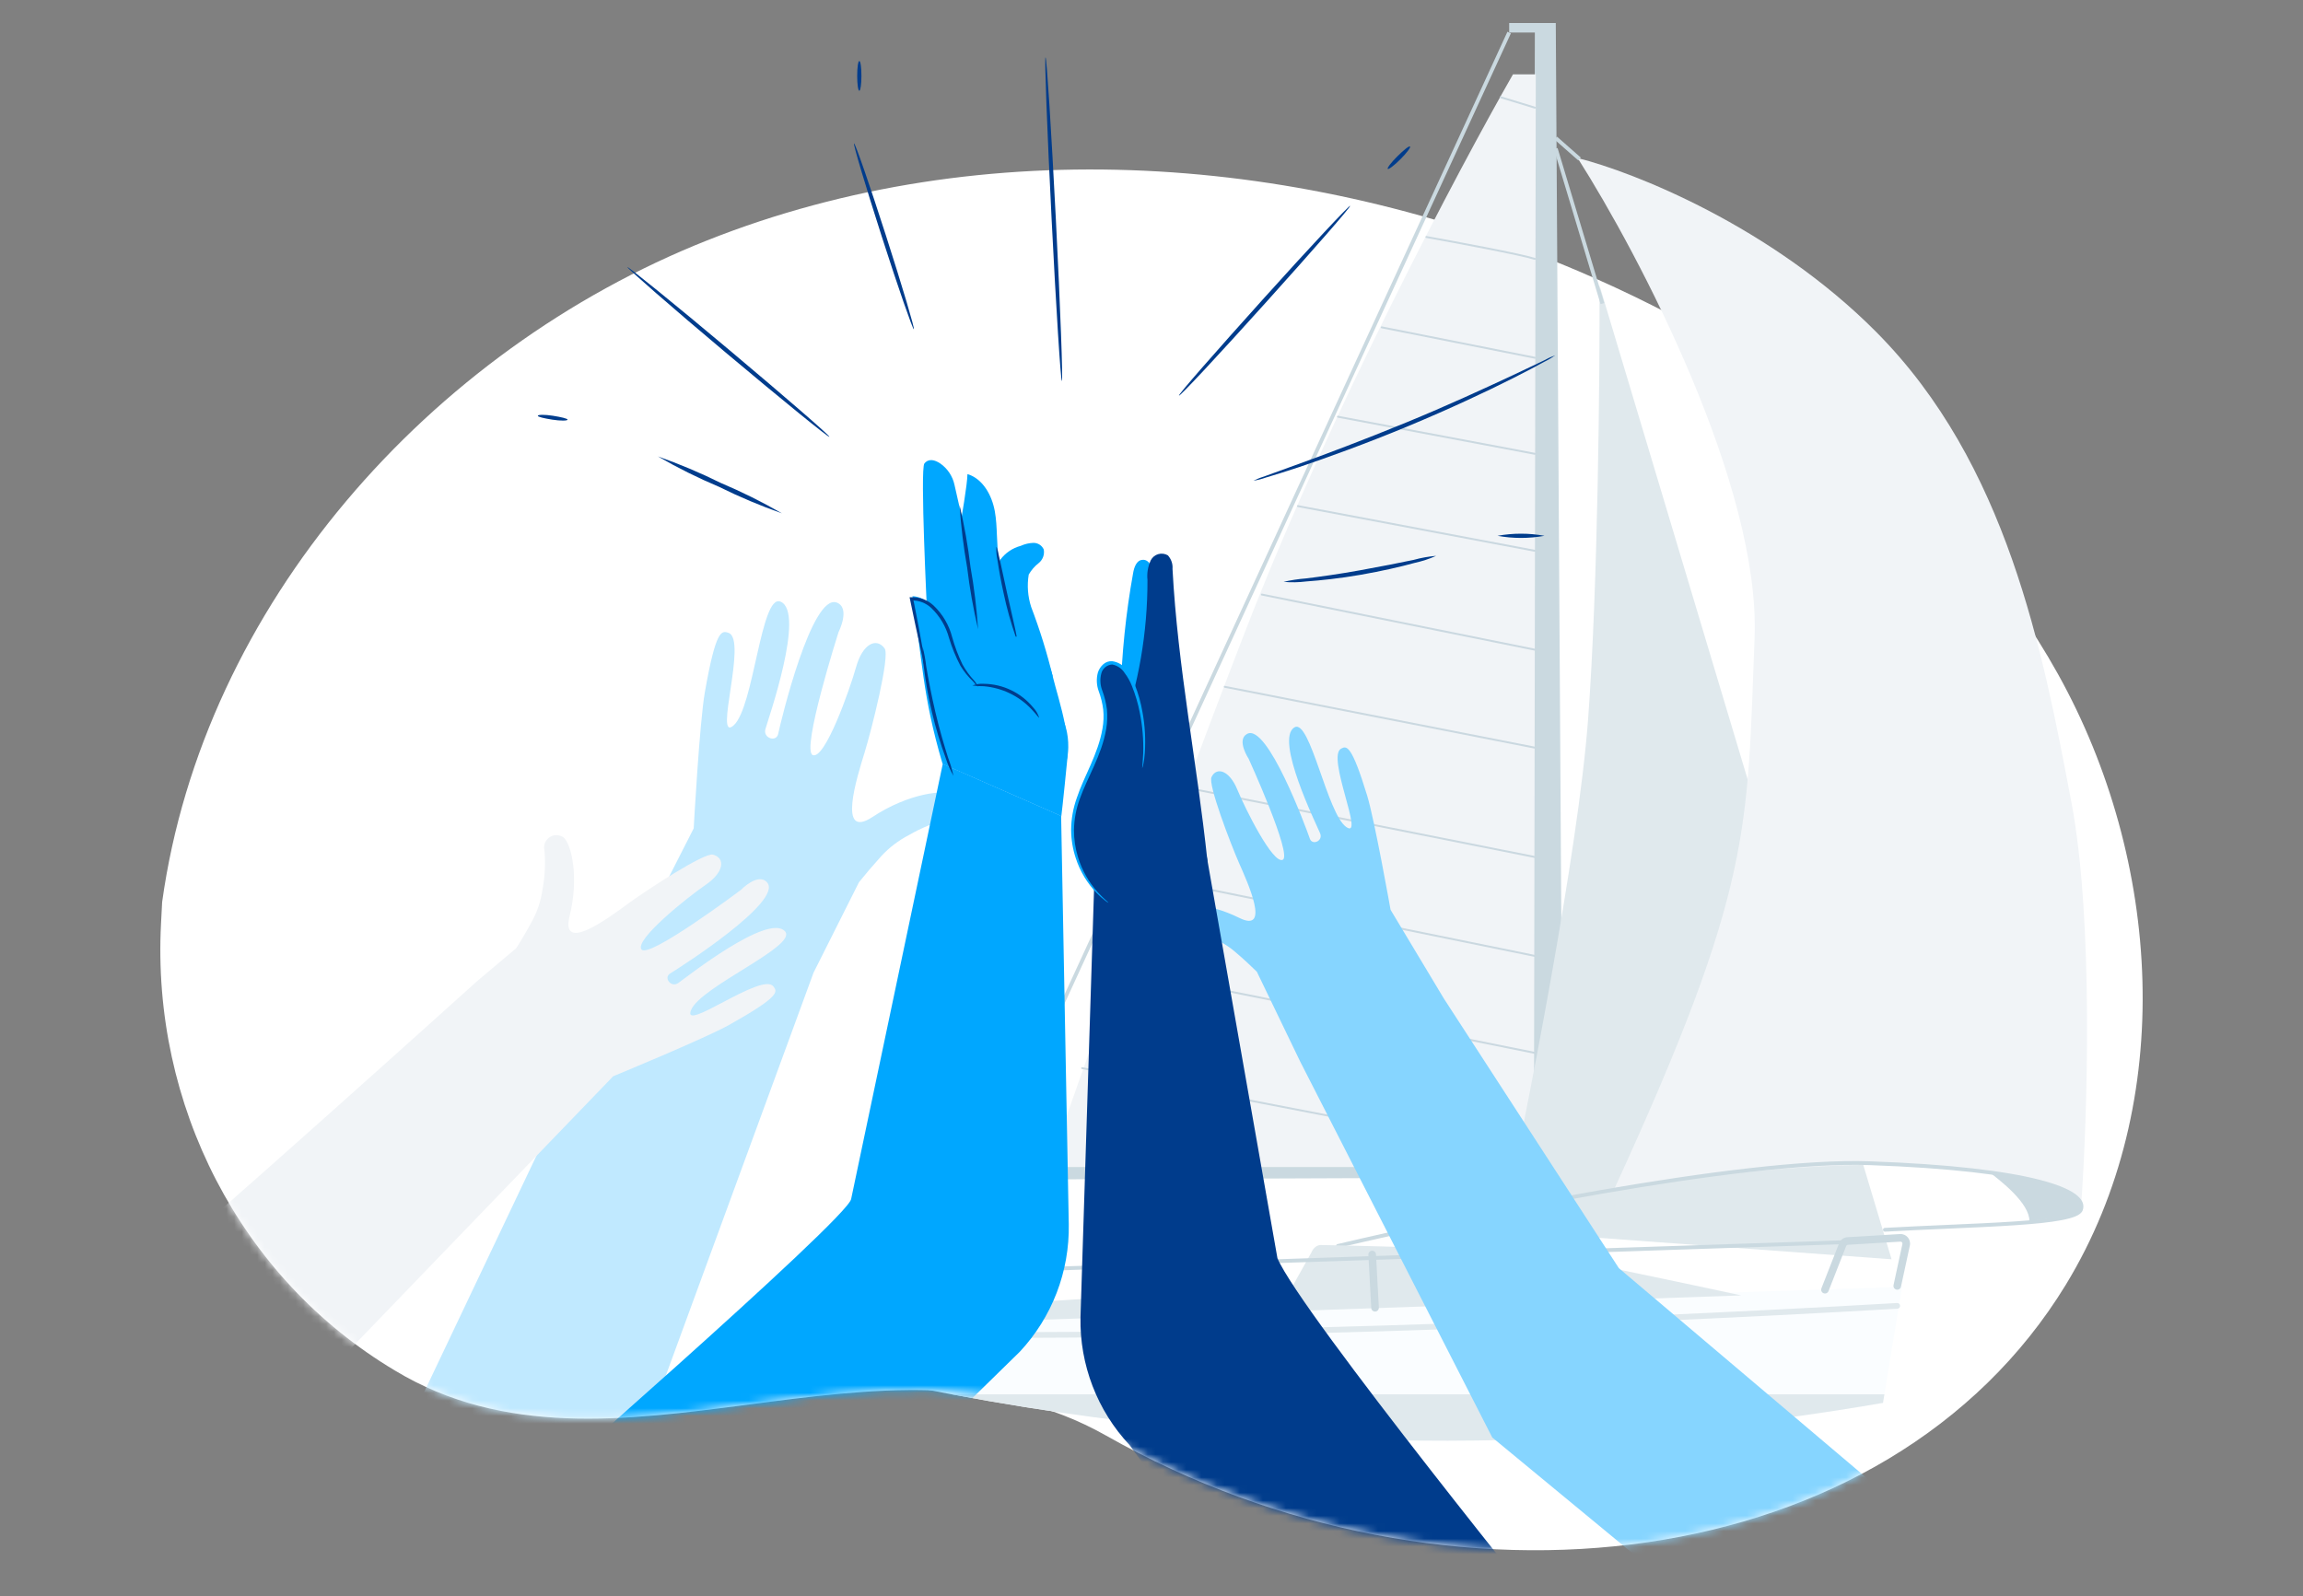 <svg width="300" height="208" viewBox="0 0 300 208" fill="none" xmlns="http://www.w3.org/2000/svg">
<rect x="0" y="0" width="300" height="208" fill="#808080" stroke="none"/>
<path d="M21.122 117.532L20.976 120.325C19.739 143.922 31.234 166.53 51.436 178.576C79.784 195.703 114.832 170.485 144.107 187.07C188.644 212.302 245.89 205.424 269.104 167.403C283.599 143.612 281.558 112.057 268.091 87.844C254.625 63.632 231.139 46.206 205.669 35.352C169.985 20.141 128.316 16.959 92.126 31.319C55.937 45.678 26.486 78.926 21.122 117.532Z" fill="white"/>
<path fill-rule="evenodd" clip-rule="evenodd" d="M116.815 177.114L196.366 4.136L196.816 4.343L117.266 177.322L116.815 177.114Z" fill="#CAD9E0"/>
<path fill-rule="evenodd" clip-rule="evenodd" d="M135.503 152.811C135.502 152.332 135.888 151.942 136.367 151.94L199.562 151.692C200.041 151.691 200.43 152.077 200.432 152.556C200.434 153.035 200.047 153.425 199.568 153.427L136.374 153.675C135.895 153.677 135.505 153.29 135.503 152.811Z" fill="#CAD9E0"/>
<path d="M202.539 3.124H196.715V4.115H200.06L199.689 163.216L203.53 163.835L202.539 3.124Z" fill="#CAD9E0"/>
<path fill-rule="evenodd" clip-rule="evenodd" d="M196.592 3H202.663L203.656 163.981L199.565 163.321L199.937 4.239H196.592V3ZM196.84 3.248V3.991H200.185L199.814 163.11L203.406 163.69L202.416 3.248H196.84Z" fill="#CAD9E0"/>
<path d="M197.086 9.691H200.06L199.812 152.064H136.618C140.501 140.83 151.041 111.174 162.144 82.427C173.246 53.679 190.065 21.958 197.086 9.691Z" fill="#F1F4F7"/>
<path fill-rule="evenodd" clip-rule="evenodd" d="M195.357 12.629C195.377 12.563 195.446 12.527 195.512 12.546L199.972 13.909C200.038 13.93 200.075 13.999 200.055 14.064C200.035 14.13 199.966 14.166 199.9 14.146L195.439 12.784C195.374 12.764 195.337 12.694 195.357 12.629ZM185.689 30.858C185.701 30.791 185.765 30.746 185.832 30.758C187.795 31.109 190.856 31.673 193.662 32.223C196.465 32.773 199.024 33.312 199.974 33.611C200.039 33.632 200.075 33.702 200.054 33.767C200.034 33.832 199.964 33.868 199.899 33.848C198.966 33.553 196.423 33.018 193.615 32.467C190.81 31.916 187.75 31.353 185.789 31.002C185.721 30.99 185.676 30.925 185.689 30.858ZM179.865 42.627C179.879 42.56 179.944 42.516 180.011 42.53L199.96 46.495C200.028 46.508 200.071 46.573 200.058 46.641C200.044 46.708 199.979 46.751 199.912 46.738L179.963 42.773C179.895 42.759 179.852 42.694 179.865 42.627ZM174.165 54.276C174.178 54.209 174.243 54.164 174.31 54.177L199.959 59.01C200.026 59.022 200.071 59.087 200.058 59.154C200.045 59.221 199.981 59.266 199.913 59.253L174.264 54.421C174.197 54.408 174.152 54.343 174.165 54.276ZM168.961 65.923C168.974 65.856 169.038 65.812 169.106 65.825L199.959 71.648C200.026 71.661 200.071 71.726 200.058 71.793C200.045 71.86 199.981 71.905 199.913 71.892L169.06 66.068C168.992 66.055 168.948 65.991 168.961 65.923ZM164.253 77.445C164.266 77.378 164.331 77.335 164.399 77.349L199.961 84.535C200.028 84.549 200.071 84.614 200.058 84.681C200.044 84.748 199.979 84.792 199.912 84.778L164.349 77.591C164.282 77.578 164.239 77.513 164.253 77.445ZM159.42 89.465C159.433 89.398 159.498 89.355 159.565 89.368L199.96 97.298C200.027 97.311 200.071 97.376 200.058 97.443C200.045 97.511 199.98 97.554 199.912 97.541L159.518 89.611C159.451 89.598 159.407 89.533 159.42 89.465ZM154.34 102.6C154.353 102.533 154.418 102.489 154.485 102.502L199.96 111.548C200.028 111.561 200.071 111.626 200.058 111.693C200.044 111.761 199.979 111.804 199.912 111.791L154.437 102.745C154.37 102.732 154.326 102.667 154.34 102.6ZM150.003 114.37C150.017 114.303 150.082 114.26 150.149 114.274L199.961 124.435C200.028 124.448 200.071 124.514 200.058 124.581C200.044 124.648 199.979 124.691 199.912 124.677L150.1 114.517C150.033 114.503 149.989 114.438 150.003 114.37ZM145.666 126.266C145.68 126.199 145.745 126.156 145.812 126.169L199.961 137.073C200.028 137.087 200.071 137.152 200.058 137.219C200.044 137.286 199.979 137.33 199.912 137.316L145.763 126.412C145.696 126.399 145.653 126.333 145.666 126.266ZM140.833 139.154C140.846 139.087 140.911 139.043 140.979 139.056L199.96 150.455C200.027 150.468 200.071 150.533 200.058 150.601C200.045 150.668 199.98 150.712 199.913 150.699L140.931 139.299C140.864 139.286 140.82 139.221 140.833 139.154Z" fill="#CAD8E0"/>
<path d="M264.37 159.127C264.37 156.748 260.653 153.881 258.918 152.56C269.45 150.081 271.241 155.534 271.061 157.516C270.962 158.607 266.518 158.796 264.37 159.127Z" fill="#CAD9E0"/>
<path d="M206.875 93.702C205.587 111.05 198.821 145.373 195.599 160.366L246.403 164.083L208.362 37.199C208.404 48.806 208.164 76.355 206.875 93.702Z" fill="#E0E9ED"/>
<path d="M228.56 83.17C229.353 63.344 213.526 33.193 205.513 20.595C212.782 22.413 230.741 29.492 244.421 43.271C261.459 60.432 266.072 84.729 269.782 104.271L269.822 104.482C272.748 119.889 271.916 145.592 271.102 157.081C271.131 157.265 271.118 157.452 271.061 157.64C271.075 157.458 271.088 157.271 271.102 157.081C270.741 154.831 263.967 152.856 249.996 151.94C237.903 151.147 218.523 153.51 210.345 154.79C228.436 115.387 227.569 107.952 228.56 83.17Z" fill="#F1F4F7"/>
<path fill-rule="evenodd" clip-rule="evenodd" d="M205.596 20.905L202.498 18.179L202.826 17.807L205.924 20.533L205.596 20.905ZM208.496 39.625L202.425 19.427L202.899 19.285L208.971 39.482L208.496 39.625Z" fill="#CAD9E0"/>
<path fill-rule="evenodd" clip-rule="evenodd" d="M208.699 155.539C195.514 157.827 182.415 160.67 174.344 162.589C174.211 162.621 174.078 162.539 174.046 162.406C174.014 162.273 174.096 162.139 174.23 162.107C182.308 160.186 195.417 157.341 208.614 155.051C221.805 152.762 235.107 151.022 243.562 151.32C254.1 151.692 261.246 152.592 265.639 153.713C267.832 154.273 269.362 154.894 270.286 155.548C270.749 155.875 271.077 156.223 271.252 156.592C271.43 156.97 271.441 157.357 271.291 157.732C271.156 158.069 270.791 158.31 270.345 158.497C269.883 158.69 269.266 158.852 268.524 158.993C267.039 159.275 265.01 159.477 262.632 159.64C260 159.821 256.921 159.956 253.656 160.099C251.028 160.215 248.28 160.335 245.549 160.489C245.413 160.497 245.296 160.393 245.288 160.256C245.28 160.119 245.385 160.002 245.521 159.994C248.268 159.84 251.019 159.719 253.646 159.604C256.902 159.461 259.967 159.327 262.598 159.146C264.973 158.982 266.977 158.782 268.432 158.506C269.16 158.368 269.739 158.213 270.154 158.039C270.584 157.859 270.776 157.685 270.831 157.548C270.929 157.303 270.924 157.059 270.803 156.804C270.679 156.54 270.424 156.252 270 155.952C269.151 155.352 267.691 154.749 265.517 154.194C261.174 153.085 254.07 152.187 243.544 151.816C235.147 151.519 221.891 153.25 208.699 155.539Z" fill="#CAD9E0"/>
<path d="M245.288 182.794L247.766 167.677L121.502 171.89L113.571 179.572C168.587 191.567 213.815 188.246 245.288 182.794Z" fill="#FAFDFF"/>
<path d="M123.979 181.684C174.302 191.134 215.822 187.898 245.288 182.794L245.47 181.678L123.979 181.684Z" fill="#E0E9ED"/>
<path fill-rule="evenodd" clip-rule="evenodd" d="M247.518 170.133C247.53 170.338 247.373 170.514 247.168 170.526C206.225 172.905 151.867 174.74 119.637 174.244C119.432 174.241 119.268 174.072 119.272 173.867C119.275 173.661 119.444 173.497 119.649 173.501C151.853 173.996 206.189 172.163 247.125 169.784C247.33 169.772 247.506 169.928 247.518 170.133Z" fill="#E0E9ED"/>
<path d="M131.167 169.907L130.671 172.137L226.825 168.792C218.978 167.098 202.514 163.612 199.441 163.216C195.6 162.72 172.924 162.225 172.057 162.225C171.363 162.225 170.942 162.885 170.818 163.216L168.464 167.429L131.167 169.907Z" fill="#E0E9ED"/>
<path fill-rule="evenodd" clip-rule="evenodd" d="M121.417 166.19C121.261 166.19 121.144 166.333 121.174 166.486L122.235 171.792C122.289 172.061 122.115 172.322 121.847 172.376C121.578 172.429 121.317 172.255 121.263 171.987L120.202 166.681C120.049 165.914 120.635 165.198 121.417 165.198H125.123C125.599 165.198 126.034 165.472 126.24 165.901L129.011 171.675C129.13 171.922 129.026 172.218 128.779 172.336C128.532 172.455 128.236 172.351 128.118 172.104L125.346 166.33C125.305 166.244 125.218 166.19 125.123 166.19H121.417Z" fill="#CAD9E0"/>
<path fill-rule="evenodd" clip-rule="evenodd" d="M240.34 162.101L125.599 165.942L125.582 165.446L240.323 161.605L240.34 162.101Z" fill="#CAD9E0"/>
<path fill-rule="evenodd" clip-rule="evenodd" d="M151.585 163.836C151.859 163.822 152.092 164.031 152.107 164.305L152.479 171.244C152.493 171.517 152.283 171.75 152.01 171.765C151.737 171.78 151.503 171.57 151.489 171.297L151.117 164.358C151.102 164.084 151.312 163.851 151.585 163.836Z" fill="#CAD9E0"/>
<path fill-rule="evenodd" clip-rule="evenodd" d="M178.721 162.969C178.994 162.954 179.228 163.164 179.243 163.437L179.614 170.376C179.629 170.649 179.419 170.883 179.146 170.898C178.873 170.912 178.639 170.703 178.624 170.429L178.253 163.49C178.238 163.217 178.448 162.983 178.721 162.969Z" fill="#CAD9E0"/>
<path fill-rule="evenodd" clip-rule="evenodd" d="M208.212 161.73C208.486 161.715 208.719 161.925 208.734 162.198L209.105 169.137C209.12 169.41 208.91 169.644 208.637 169.659C208.364 169.673 208.13 169.463 208.116 169.19L207.744 162.251C207.729 161.978 207.939 161.744 208.212 161.73Z" fill="#CAD9E0"/>
<path fill-rule="evenodd" clip-rule="evenodd" d="M247.818 162.086C247.853 161.926 247.725 161.777 247.561 161.786L240.711 162.195C240.615 162.201 240.531 162.262 240.495 162.352L238.191 168.229C238.091 168.484 237.803 168.61 237.548 168.51C237.293 168.41 237.168 168.122 237.268 167.867L239.572 161.99L240.034 162.171L239.572 161.99C239.749 161.541 240.17 161.235 240.652 161.206L247.502 160.797C248.321 160.748 248.96 161.494 248.787 162.295L247.631 167.657C247.573 167.925 247.309 168.095 247.042 168.037C246.774 167.98 246.604 167.716 246.662 167.448L247.818 162.086L248.303 162.191L247.818 162.086Z" fill="#CAD9E0"/>
<mask id="mask0_6971_56283" style="mask-type:alpha" maskUnits="userSpaceOnUse" x="20" y="22" width="260" height="180">
<path d="M21.122 117.532L20.976 120.324C19.739 143.921 31.234 166.53 51.436 178.576C79.784 195.702 114.832 170.485 144.107 187.07C188.644 212.302 245.89 205.424 269.104 167.402C283.599 143.611 281.558 112.057 268.091 87.844C254.625 63.631 231.139 46.206 205.669 35.352C169.985 20.14 128.316 16.959 92.126 31.318C55.937 45.678 26.486 78.926 21.122 117.532Z" fill="white"/>
</mask>
<g mask="url(#mask0_6971_56283)">
<path d="M210.878 165.238L188.082 130.108L181.142 118.546C181.142 118.546 179.084 106.957 178.103 103.697C176.058 96.991 175.413 97.165 174.713 97.541C172.723 98.533 177.847 109.479 175.372 107.762C172.898 106.045 170.665 93.651 168.648 94.764C165.958 96.24 171.566 107.587 171.97 108.593C172.373 109.599 170.934 110.189 170.625 109.277C170.167 107.936 165.097 94.201 162.461 95.622C161.009 96.4 162.663 98.882 162.663 98.882C162.663 98.882 168.365 111.397 167.101 112.027C165.837 112.658 162.219 105.414 161.183 102.893C160.148 100.371 158.494 99.874 157.821 101.243C157.323 102.182 160.323 109.988 161.412 112.47C162.501 114.951 165.595 121.671 161.412 119.592C157.229 117.513 153.141 117.513 151.998 118.251C151.765 118.452 151.602 118.719 151.529 119.017C151.457 119.315 151.479 119.628 151.593 119.912C151.706 120.197 151.906 120.439 152.165 120.605C152.423 120.772 152.726 120.853 153.033 120.84C154.612 121.043 156.155 121.463 157.619 122.087C158.818 122.542 159.928 123.2 160.901 124.032C162.044 124.998 162.959 125.87 163.725 126.621L169.387 138.358L194.389 187.303L246.747 230.548L259.954 206.807L210.878 165.238Z" fill="#86D5FF"/>
<path d="M114.99 167.032L84.051 186.556L105.973 126.746L111.892 114.959C112.681 113.969 113.646 112.832 114.815 111.535C115.842 110.429 117.054 109.507 118.395 108.811C120.02 107.867 121.772 107.16 123.598 106.713C123.96 106.687 124.305 106.548 124.585 106.317C124.864 106.085 125.064 105.772 125.156 105.422C125.247 105.072 125.227 104.701 125.097 104.363C124.967 104.025 124.734 103.736 124.431 103.536C123.043 102.808 118.322 103.376 113.66 106.45C108.998 109.525 111.673 101.162 112.608 98.117C113.543 95.071 115.955 85.528 115.239 84.494C114.186 83.037 112.389 83.838 111.526 86.898C110.664 89.957 107.464 98.962 105.885 98.393C104.307 97.825 109.232 82.366 109.232 82.366C109.232 82.366 110.825 79.234 109.013 78.52C105.739 77.238 101.705 94.022 101.369 95.625C101.135 96.747 99.382 96.193 99.703 95.013C100.025 93.833 104.979 79.729 101.662 78.389C99.104 77.354 98.213 92.172 95.567 94.518C92.922 96.864 97.394 83.357 94.91 82.468C93.989 82.133 93.258 82.017 91.826 90.147C91.124 94.095 90.364 107.937 90.364 107.937L83.159 122.099L83.335 122.259L53.842 184.356C48.186 199.246 57.423 211.281 66.674 216.73C70.907 219.22 75.759 220.467 80.672 220.328C85.584 220.189 90.358 218.669 94.442 215.943L130.175 192.151L114.99 167.032Z" fill="#C0E9FF"/>
<path d="M-26.2 186.761C-26.2 186.761 11.971 171.546 18.029 166.85C24.087 162.154 62.185 127.818 62.185 127.818L67.25 123.546C67.878 122.566 68.578 121.381 69.352 119.947C70.007 118.72 70.447 117.389 70.651 116.012C70.98 114.306 71.074 112.564 70.928 110.833C70.845 110.511 70.863 110.17 70.981 109.859C71.098 109.548 71.309 109.28 71.585 109.094C71.86 108.908 72.186 108.812 72.519 108.819C72.851 108.827 73.172 108.937 73.439 109.136C74.49 110.131 75.424 114.417 74.198 119.377C72.972 124.336 79.409 119.508 81.788 117.767C84.168 116.026 91.773 111.038 92.882 111.36C94.517 111.813 94.342 113.642 91.904 115.31C89.466 116.977 82.591 122.507 83.569 123.722C84.547 124.936 96.517 115.953 96.517 115.953C96.517 115.953 98.765 113.627 99.933 114.988C102.049 117.445 88.605 126.048 87.306 126.838C86.401 127.379 87.408 128.74 88.343 128.096C89.277 127.452 100.093 118.879 102.268 121.366C103.932 123.268 91.277 128.535 90.021 131.607C88.766 134.679 99.217 126.633 100.735 128.52C101.305 129.222 101.626 129.822 94.97 133.553C91.729 135.352 79.876 140.238 79.876 140.238L78.621 141.54L27.867 194.222L-18.727 212.904L-26.2 186.761Z" fill="#F1F4F7"/>
<path d="M157.207 111.666L166.405 163.945C169.365 170.981 203.883 213.607 203.883 213.607L192.472 250.279L147.134 188.287C142.924 183.786 140.634 177.821 140.75 171.659L142.518 115.802L157.207 111.666Z" fill="#003C8C"/>
<path d="M145.976 90.54C146.115 85.215 146.66 79.909 147.606 74.667C147.735 73.92 148.043 73.019 148.79 72.951C149.717 72.831 150.188 74.023 150.309 74.95C151.131 81.272 150.867 87.688 149.528 93.921" fill="#00A7FF"/>
<path d="M157.293 112.249C155.912 99.198 153.415 86.92 152.737 74.127C152.764 73.806 152.723 73.483 152.618 73.179C152.514 72.875 152.346 72.596 152.128 72.359C151.941 72.25 151.734 72.18 151.519 72.153C151.304 72.127 151.086 72.144 150.878 72.204C150.671 72.264 150.477 72.366 150.31 72.504C150.143 72.641 150.005 72.811 149.905 73.003C149.531 73.806 149.383 74.696 149.476 75.577C149.491 82.38 148.33 89.135 146.044 95.543C144.577 99.705 142.612 103.694 141.514 107.959C140.416 112.223 142.483 113.673 144.405 117.646" fill="#003C8C"/>
<path d="M144.432 117.628C142.732 116.324 141.414 114.587 140.615 112.599C139.817 110.611 139.567 108.445 139.893 106.328C140.33 103.754 141.609 101.42 142.621 99.018C143.634 96.615 144.415 93.947 143.797 91.416C143.455 90.476 143.225 89.5 143.11 88.507C143.11 87.512 143.754 86.396 144.749 86.353C145.125 86.384 145.489 86.501 145.812 86.696C146.136 86.891 146.409 87.159 146.611 87.477C148.284 89.545 149.623 95.586 148.782 100.099" fill="#003C8C"/>
<path d="M148.782 100.099C148.782 100.099 148.867 99.404 148.919 98.151C148.973 96.384 148.826 94.617 148.481 92.883C148.25 91.689 147.906 90.519 147.452 89.391C147.213 88.777 146.89 88.199 146.491 87.675C146.312 87.393 146.077 87.151 145.801 86.964C145.525 86.777 145.214 86.648 144.886 86.585C144.549 86.601 144.226 86.727 143.967 86.944C143.709 87.161 143.528 87.457 143.453 87.786C143.269 88.518 143.317 89.288 143.591 89.991C143.879 90.776 144.081 91.591 144.191 92.42C144.274 93.278 144.242 94.144 144.097 94.994C143.496 98.477 141.643 101.291 140.665 104.08C140.183 105.383 139.924 106.758 139.901 108.147C139.896 109.357 140.075 110.561 140.433 111.716C140.953 113.403 141.831 114.957 143.007 116.273C143.865 117.191 144.423 117.594 144.397 117.637C144.244 117.559 144.1 117.464 143.968 117.354C143.581 117.059 143.217 116.735 142.879 116.384C141.624 115.091 140.685 113.526 140.133 111.811C139.742 110.629 139.539 109.392 139.532 108.147C139.54 106.713 139.792 105.291 140.279 103.943C141.223 101.094 143.05 98.28 143.616 94.925C143.763 94.11 143.795 93.278 143.711 92.454C143.608 91.648 143.415 90.857 143.136 90.094C142.839 89.306 142.797 88.445 143.016 87.632C143.144 87.226 143.378 86.862 143.694 86.576C143.852 86.429 144.038 86.316 144.242 86.243C144.446 86.171 144.662 86.141 144.878 86.156C145.271 86.208 145.648 86.343 145.986 86.551C146.323 86.76 146.612 87.037 146.834 87.366C147.251 87.934 147.586 88.558 147.829 89.219C148.283 90.372 148.616 91.568 148.825 92.788C149.15 94.548 149.25 96.341 149.125 98.125C149.095 98.61 149.032 99.091 148.936 99.567C148.91 99.751 148.858 99.93 148.782 100.099Z" fill="#00A7FF"/>
<path d="M130.412 78.785C130.686 76.821 129.305 74.658 130.3 72.934C130.959 72.045 131.9 71.407 132.969 71.123C133.487 70.887 134.047 70.755 134.616 70.737C134.9 70.733 135.179 70.812 135.419 70.964C135.658 71.117 135.847 71.336 135.963 71.595C136.025 71.923 135.996 72.262 135.88 72.575C135.763 72.888 135.564 73.163 135.303 73.371C134.78 73.782 134.34 74.289 134.007 74.864C133.774 76.277 133.883 77.724 134.324 79.086C135.468 82.082 136.416 85.148 137.165 88.267" fill="#00A7FF"/>
<path d="M123.367 79.455C123.487 76.478 125.941 64.748 126.027 61.771C128.043 62.389 129.21 64.534 129.588 66.61C129.965 68.687 129.768 70.823 130.128 72.9C130.609 75.688 132.059 78.202 133.518 80.622C134.976 83.041 136.503 85.504 137.164 88.249C137.825 90.995 140.313 98.134 138.374 100.193" fill="#00A7FF"/>
<path d="M122.81 99.534L110.874 156.232C110.454 158.806 65.64 197.889 65.64 197.889L74.486 233.23L132.831 176.146C137.044 171.643 139.337 165.675 139.223 159.509L138.228 106.312L122.81 99.534Z" fill="#00A7FF"/>
<path d="M120.767 79.815L122.809 99.55L138.254 106.345C138.254 106.345 138.443 104.947 139.112 98.108C139.841 90.575 131.741 87.34 128.129 81.806C126.585 79.429 126.988 75.053 125.795 69.631C125.658 69.004 124.8 65.212 124.337 63.178C124.093 62.048 123.431 61.052 122.483 60.39C121.78 59.926 120.99 59.695 120.416 60.39C119.841 61.085 120.767 79.815 120.767 79.815Z" fill="#00A7FF"/>
<path d="M130.411 102.81C132.127 101.325 132.539 98.666 131.896 96.46C131.108 94.289 129.864 92.311 128.249 90.66C126.636 89.013 125.279 87.133 124.225 85.083C123.573 83.607 123.264 81.977 122.509 80.527C121.754 79.077 120.475 77.747 118.862 77.687C120.158 85.847 120.124 90.557 122.775 99.498" fill="#00A7FF"/>
<path d="M120.467 87.005C120.467 87.005 120.407 86.782 120.313 86.353C120.219 85.924 120.056 85.212 119.901 84.483C119.532 82.767 119.043 80.579 118.537 78.065L118.485 77.824H118.734C119.262 77.805 119.789 77.891 120.284 78.076C120.779 78.262 121.232 78.544 121.617 78.906C122.795 80.027 123.634 81.457 124.037 83.033C124.379 84.257 124.83 85.449 125.384 86.593C125.804 87.345 126.311 88.045 126.894 88.678C127.107 88.922 127.281 89.197 127.409 89.493C127.174 89.276 126.956 89.041 126.757 88.79C126.118 88.187 125.564 87.5 125.109 86.748C124.503 85.6 124.009 84.396 123.633 83.153C123.234 81.656 122.433 80.297 121.317 79.223C120.621 78.57 119.697 78.216 118.743 78.236L118.949 77.979C119.987 83.144 120.656 87.014 120.467 87.005Z" fill="#003C8C"/>
<path d="M127.408 81.986C126.785 79.332 126.31 76.645 125.984 73.938C125.507 71.252 125.178 68.542 124.997 65.821C125.624 68.477 126.1 71.167 126.421 73.878C126.898 76.56 127.227 79.267 127.408 81.986Z" fill="#003C8C"/>
<path d="M132.325 82.655C132.325 82.655 132.385 82.741 132.436 82.955H132.307C131.669 81.12 131.148 79.245 130.746 77.344C130.377 75.688 130.111 74.178 129.948 73.054C129.815 72.466 129.763 71.862 129.793 71.26C129.922 71.26 130.446 73.929 131.183 77.267C131.775 79.935 132.325 82.183 132.436 82.938H132.307C132.299 82.758 132.299 82.655 132.325 82.655Z" fill="#003C8C"/>
<path d="M135.371 93.526C135.303 93.526 134.994 93.08 134.376 92.419C132.744 90.685 130.528 89.616 128.155 89.416C127.659 89.421 127.163 89.389 126.671 89.322C127.146 89.138 127.656 89.061 128.164 89.099C129.4 89.114 130.619 89.401 131.732 89.94C132.846 90.478 133.827 91.254 134.608 92.213C134.959 92.587 135.22 93.036 135.371 93.526Z" fill="#003C8C"/>
<path d="M124.208 101.094C123.783 100.356 123.441 99.573 123.187 98.761C122.482 96.835 121.891 94.87 121.419 92.875C120.939 90.896 120.578 88.89 120.338 86.868C120.198 86.018 120.146 85.156 120.184 84.294C120.399 85.114 120.554 85.949 120.647 86.791C120.905 88.327 121.299 90.455 121.848 92.797C122.397 95.14 123.015 97.191 123.487 98.683C123.783 99.469 124.024 100.275 124.208 101.094Z" fill="#003C8C"/>
</g>
<path d="M108.042 56.924C107.946 57.041 101.978 52.188 94.704 46.082C87.43 39.976 81.622 34.879 81.728 34.804C81.834 34.73 87.791 39.54 95.065 45.657C102.339 51.773 108.148 56.807 108.042 56.924Z" fill="#003C8C"/>
<path d="M138.327 49.65C138.178 49.65 137.573 40.22 136.989 28.571C136.405 16.922 136.044 7.471 136.193 7.461C136.341 7.45 136.947 16.89 137.541 28.55C138.136 40.21 138.476 49.65 138.327 49.65Z" fill="#003C8C"/>
<path d="M119.044 42.907C118.895 42.907 117.037 37.597 114.881 30.875C112.726 24.153 111.101 18.727 111.25 18.685C111.398 18.642 113.257 23.994 115.412 30.705C117.568 37.416 119.182 42.864 119.044 42.907Z" fill="#003C8C"/>
<path d="M101.852 66.885C99.055 65.901 96.321 64.748 93.664 63.433C90.93 62.28 88.27 60.958 85.7 59.472C88.497 60.456 91.231 61.609 93.887 62.924C96.621 64.079 99.281 65.402 101.852 66.885Z" fill="#003C8C"/>
<path d="M73.934 54.683C73.934 54.831 73.031 54.853 71.959 54.683C70.886 54.513 70.037 54.322 70.058 54.173C70.079 54.024 70.961 54.003 72.022 54.173C73.084 54.343 73.934 54.534 73.934 54.683Z" fill="#003C8C"/>
<path d="M111.939 11.825C111.78 11.825 111.663 10.965 111.663 9.893C111.663 8.82 111.78 7.949 111.939 7.949C112.098 7.949 112.215 8.82 112.215 9.893C112.215 10.965 112.088 11.825 111.939 11.825Z" fill="#003C8C"/>
<path d="M175.876 26.819C175.993 26.925 171.087 32.542 164.938 39.37C158.79 46.199 153.714 51.657 153.576 51.55C153.438 51.444 158.365 45.837 164.514 38.999C170.662 32.16 175.77 26.723 175.876 26.819Z" fill="#003C8C"/>
<path d="M183.681 19.099C183.787 19.205 183.225 19.949 182.418 20.756C181.611 21.563 180.878 22.115 180.772 22.009C180.665 21.903 181.228 21.159 182.035 20.363C182.842 19.566 183.575 18.951 183.681 19.099Z" fill="#003C8C"/>
<path d="M202.604 46.284C202.149 46.612 201.666 46.9 201.16 47.144C200.215 47.664 198.835 48.397 197.114 49.268C193.663 51.009 188.831 53.282 183.395 55.544C177.958 57.805 172.935 59.611 169.261 60.853C167.434 61.458 165.948 61.915 164.907 62.223C164.38 62.414 163.836 62.553 163.282 62.637C163.784 62.389 164.307 62.182 164.843 62.021L169.091 60.481C172.722 59.175 177.703 57.296 183.14 55.066C188.577 52.836 193.408 50.595 196.944 48.949L201.065 46.995C201.56 46.72 202.074 46.483 202.604 46.284Z" fill="#003C8C"/>
<path d="M187.08 72.428C186.173 72.832 185.226 73.141 184.255 73.352C182.493 73.84 180.008 74.413 177.268 74.891C174.528 75.369 171.958 75.635 170.164 75.762C169.181 75.887 168.188 75.905 167.201 75.815C168.165 75.593 169.145 75.444 170.132 75.369C171.937 75.146 174.433 74.806 177.172 74.307C179.912 73.808 182.386 73.33 184.17 72.948C185.122 72.685 186.096 72.511 187.08 72.428Z" fill="#003C8C"/>
<path d="M201.193 69.816C199.17 70.184 197.098 70.184 195.076 69.816C197.098 69.448 199.17 69.448 201.193 69.816Z" fill="#003C8C"/>
</svg>
